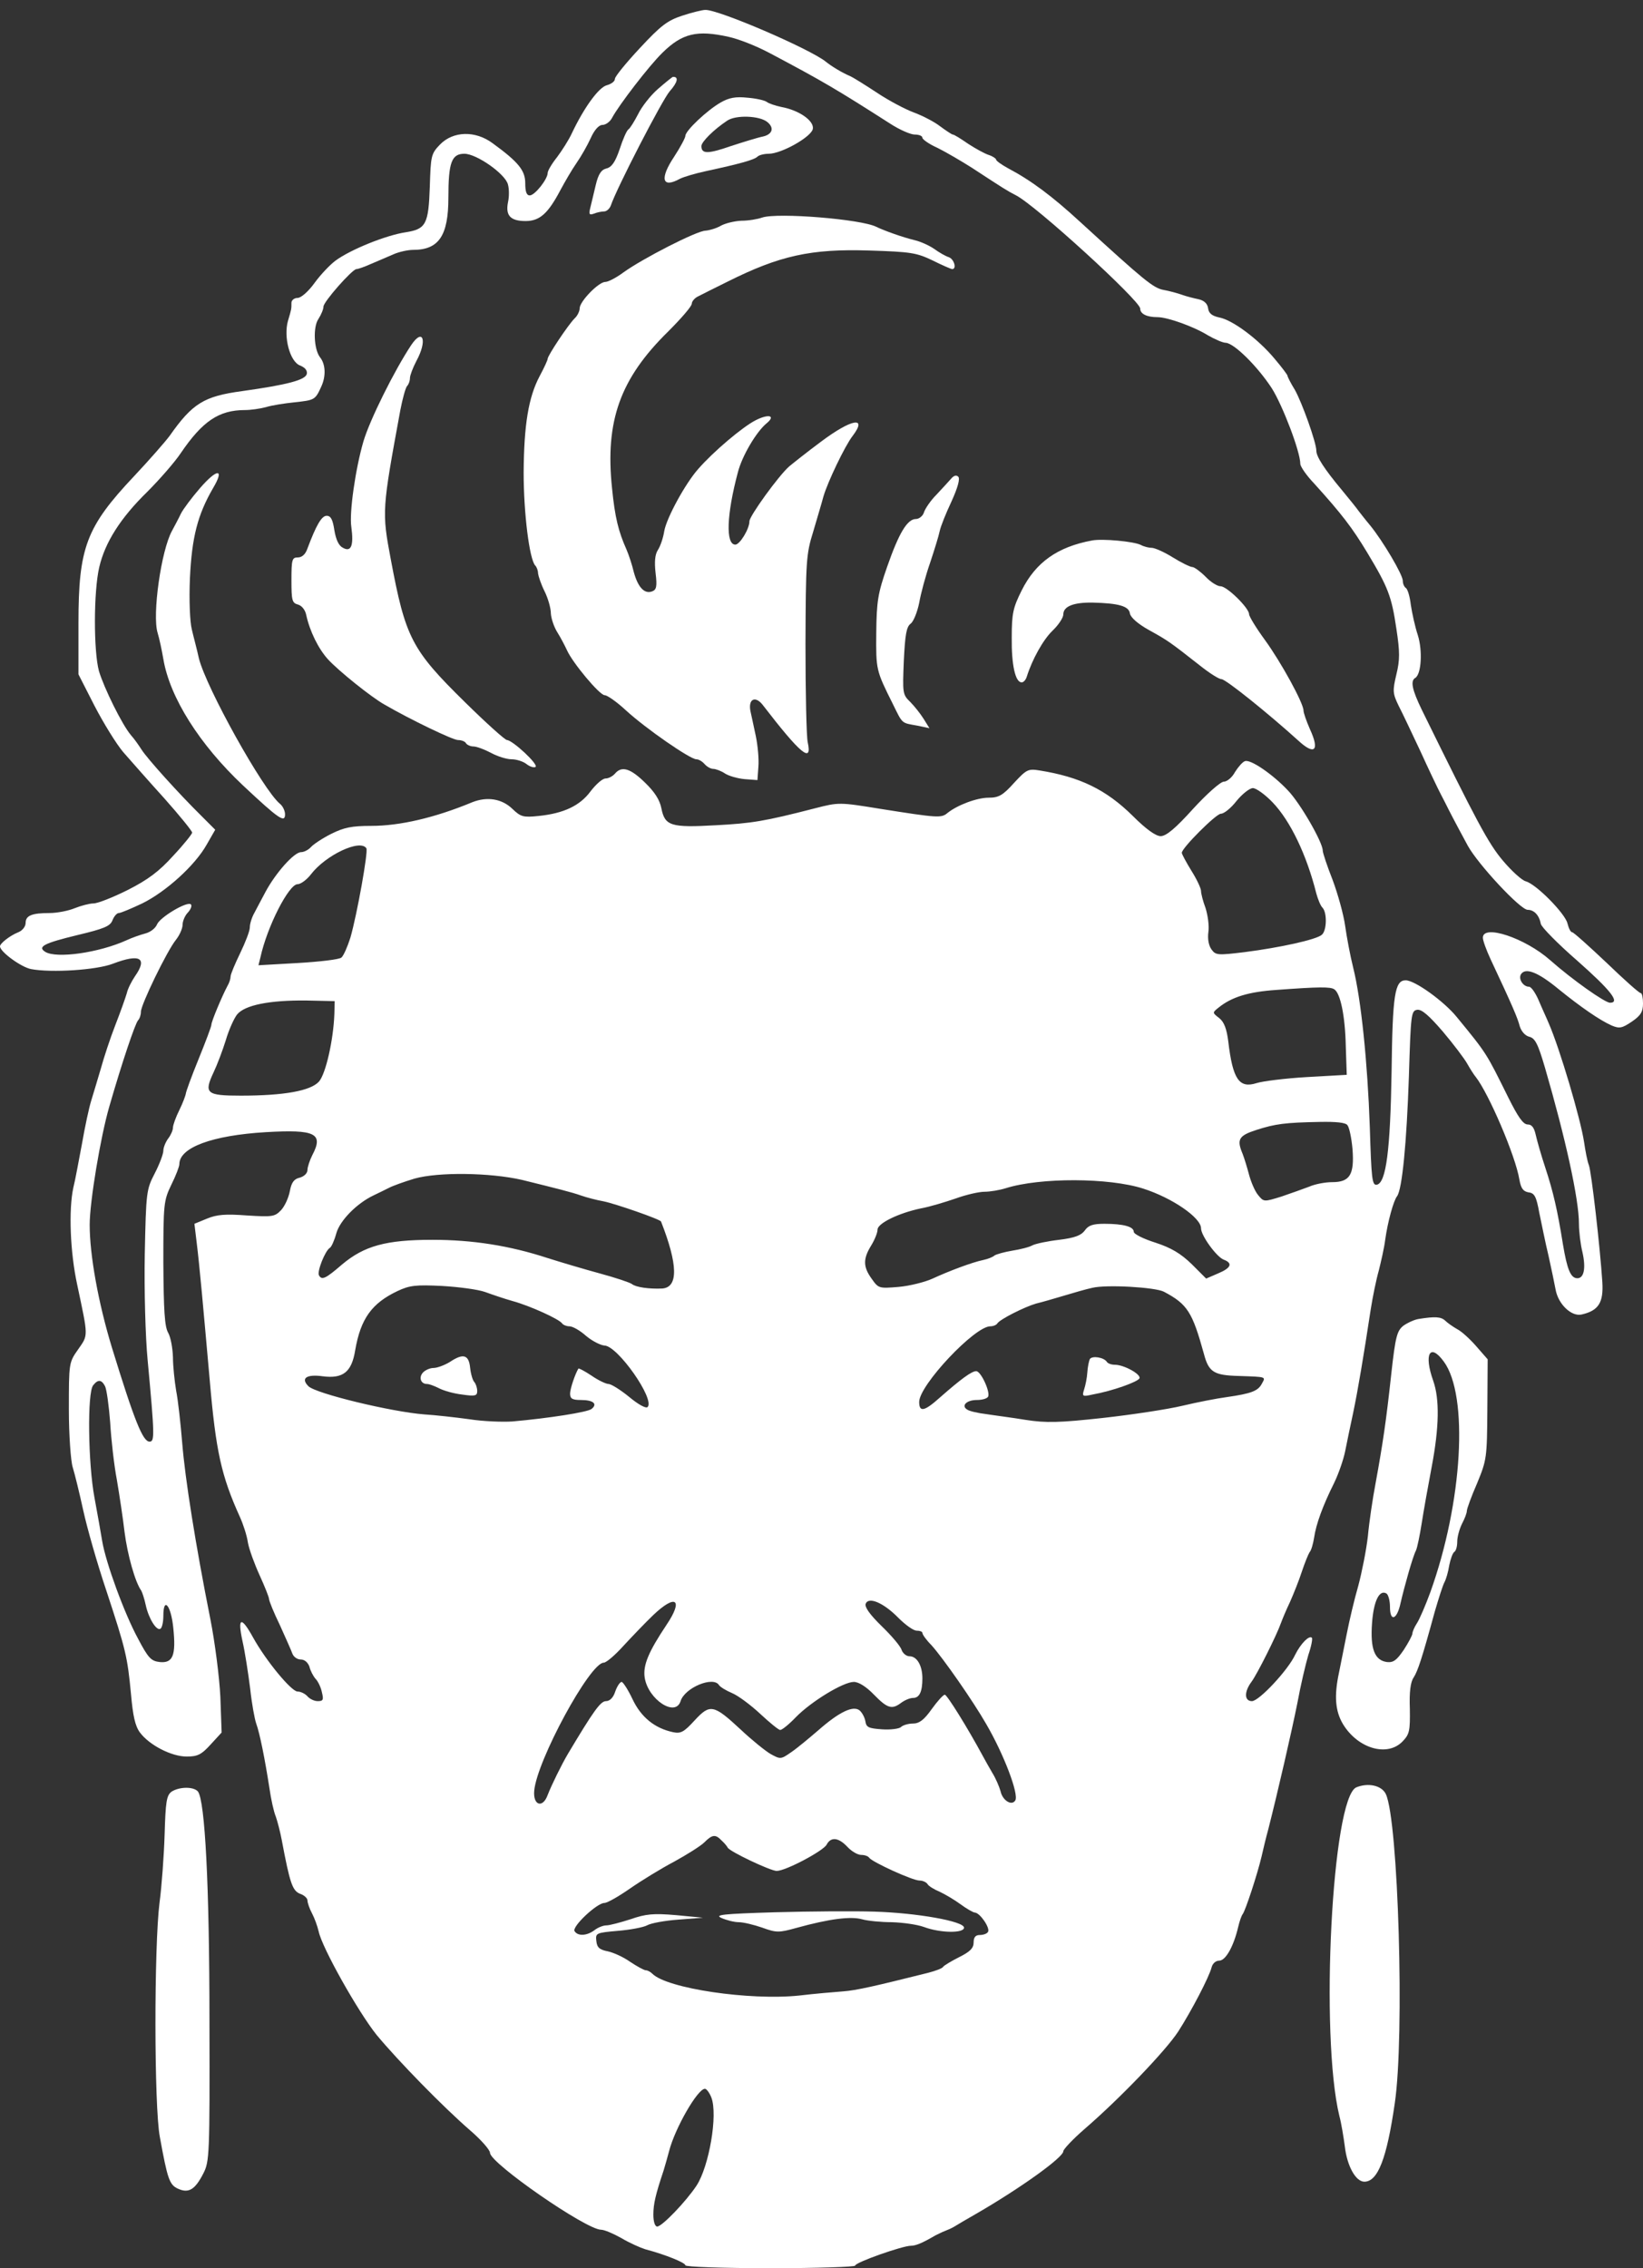 <?xml version="1.0" standalone="no"?>
<!DOCTYPE svg PUBLIC "-//W3C//DTD SVG 20010904//EN"
 "http://www.w3.org/TR/2001/REC-SVG-20010904/DTD/svg10.dtd">
<svg version="1.0" xmlns="http://www.w3.org/2000/svg"
 width="513pt" height="708pt" viewBox="0 0 513 708"
 preserveAspectRatio="xMidYMid meet">

<rect x="0" y="0" width="513" height="708" fill="#333333" stroke="none"/>

<g transform="translate(0,708) scale(0.1,-0.1)"
fill="#ffffff" stroke="none">
<path d="M2130 7031 c-46 -15 -67 -31 -132 -101 -43 -46 -78 -89 -78 -96 0 -8
-11 -16 -25 -20 -25 -6 -71 -69 -109 -149 -10 -22 -32 -56 -47 -76 -16 -20
-29 -42 -29 -49 0 -19 -40 -70 -56 -70 -10 0 -14 12 -14 38 0 40 -21 66 -102
125 -54 40 -123 38 -164 -4 -28 -29 -29 -35 -32 -132 -4 -117 -12 -132 -75
-142 -61 -9 -173 -54 -220 -89 -16 -12 -45 -42 -64 -68 -20 -28 -43 -48 -54
-48 -10 0 -19 -7 -19 -15 0 -20 0 -20 -11 -57 -14 -50 6 -127 38 -139 15 -6
23 -15 21 -26 -4 -19 -60 -34 -203 -54 -118 -16 -154 -38 -225 -139 -14 -19
-64 -76 -111 -126 -150 -159 -174 -223 -174 -459 l0 -160 50 -98 c28 -54 68
-119 90 -145 22 -25 79 -90 128 -144 48 -54 87 -102 87 -107 0 -4 -26 -37 -59
-72 -44 -49 -79 -75 -142 -107 -46 -23 -94 -42 -107 -42 -12 0 -39 -7 -59 -15
-19 -8 -55 -15 -78 -15 -56 0 -75 -8 -75 -31 0 -11 -10 -24 -23 -29 -27 -11
-57 -35 -57 -44 0 -17 66 -65 97 -71 64 -12 205 -3 256 17 84 32 109 18 68
-40 -10 -15 -22 -38 -25 -52 -4 -14 -20 -59 -36 -100 -16 -41 -36 -102 -45
-135 -10 -33 -23 -78 -30 -100 -7 -22 -20 -83 -29 -135 -10 -52 -21 -114 -27
-137 -15 -69 -10 -202 12 -303 35 -165 35 -156 3 -202 -29 -41 -29 -43 -29
-187 0 -80 6 -162 12 -181 6 -19 21 -80 33 -135 12 -55 44 -167 72 -250 61
-185 66 -207 77 -323 6 -68 13 -100 28 -120 29 -39 98 -75 146 -75 34 0 46 6
75 38 l34 37 -4 112 c-3 61 -17 170 -31 241 -47 236 -79 439 -88 550 -5 61
-13 134 -19 164 -5 30 -10 77 -10 105 -1 28 -7 62 -15 76 -11 19 -14 69 -15
218 0 185 1 194 25 244 14 28 25 57 25 64 0 52 102 90 270 100 155 9 181 -4
145 -72 -8 -16 -15 -37 -15 -46 0 -10 -10 -20 -24 -24 -18 -4 -26 -15 -31 -42
-4 -21 -16 -47 -27 -59 -20 -21 -27 -22 -107 -17 -67 5 -94 3 -125 -10 l-39
-16 7 -58 c9 -72 20 -196 41 -432 19 -220 36 -297 94 -425 10 -22 22 -58 25
-80 4 -22 21 -68 37 -103 16 -35 29 -68 29 -73 0 -6 15 -43 34 -82 18 -40 36
-80 39 -89 4 -10 15 -18 26 -18 12 0 22 -9 27 -22 3 -13 12 -30 19 -38 8 -8
17 -27 20 -42 6 -24 4 -28 -13 -28 -11 0 -25 7 -32 15 -7 8 -21 15 -31 15 -19
0 -98 95 -139 169 -37 67 -49 63 -33 -11 8 -35 18 -101 24 -148 5 -47 14 -96
19 -110 11 -30 27 -110 41 -200 5 -36 14 -76 20 -90 5 -14 14 -48 19 -75 25
-133 33 -156 56 -166 13 -4 24 -14 24 -21 0 -7 6 -25 14 -40 8 -15 17 -40 21
-57 11 -52 124 -252 181 -323 69 -83 208 -225 291 -297 35 -30 63 -62 63 -71
0 -32 300 -240 347 -240 10 0 38 -12 63 -26 25 -15 59 -30 75 -35 64 -17 125
-42 125 -50 0 -5 119 -9 265 -9 146 0 265 4 265 8 0 10 148 62 174 62 15 0 35
8 76 32 8 4 22 11 30 14 8 3 22 9 30 14 8 5 40 24 70 41 138 80 270 175 270
194 0 6 30 38 67 70 109 94 253 244 292 304 41 64 96 169 104 200 3 12 13 21
24 21 20 0 45 45 59 105 4 17 10 35 14 40 9 12 46 125 59 180 5 22 14 60 21
85 30 118 73 305 91 395 10 55 26 122 34 149 9 26 14 51 11 54 -9 8 -35 -19
-52 -53 -22 -48 -113 -145 -135 -145 -24 0 -25 29 -1 61 17 23 78 144 92 184
4 11 16 40 28 65 11 25 28 67 37 95 9 27 20 54 24 60 5 5 11 26 14 45 6 42 27
100 63 172 14 29 29 73 34 98 5 25 16 79 25 120 15 72 32 173 55 324 6 38 17
92 25 120 7 28 17 71 20 96 8 57 26 122 37 136 16 21 30 167 37 374 6 195 7
205 26 208 14 2 37 -18 80 -68 33 -39 67 -84 76 -100 9 -16 21 -35 27 -42 40
-51 124 -246 136 -320 5 -28 12 -37 29 -40 18 -2 24 -13 33 -63 7 -33 19 -94
29 -135 9 -41 19 -88 22 -105 8 -46 50 -86 82 -78 52 12 68 37 64 101 -7 108
-34 344 -42 365 -5 12 -11 45 -15 72 -11 73 -76 292 -110 370 -7 17 -22 49
-32 73 -10 23 -23 42 -30 42 -18 0 -34 24 -25 39 14 22 54 6 118 -47 68 -55
127 -96 165 -113 24 -10 32 -9 63 12 28 19 35 31 35 57 0 17 -3 32 -7 32 -5 0
-53 43 -107 95 -55 52 -103 95 -107 95 -5 0 -11 12 -15 28 -7 30 -97 122 -130
131 -12 3 -44 32 -71 64 -46 54 -82 122 -254 472 -30 62 -36 90 -20 99 19 12
23 85 8 133 -9 27 -18 69 -22 95 -3 26 -10 50 -16 53 -5 4 -9 13 -9 22 0 19
-62 124 -102 173 -16 19 -32 40 -36 45 -4 6 -27 35 -52 65 -56 67 -80 105 -80
123 0 26 -45 151 -67 190 -13 21 -23 41 -23 44 0 3 -18 27 -41 54 -50 60 -130
120 -172 128 -23 5 -33 13 -35 29 -2 14 -12 24 -30 28 -15 3 -38 9 -52 14 -14
5 -40 12 -57 15 -32 6 -59 28 -259 211 -89 82 -155 131 -227 169 -20 11 -37
23 -37 27 0 3 -10 10 -22 14 -13 4 -42 20 -65 35 -23 16 -44 29 -48 29 -3 0
-21 12 -40 26 -18 14 -55 33 -82 43 -27 10 -78 37 -114 61 -35 23 -73 47 -84
52 -28 12 -60 32 -76 45 -49 40 -337 164 -377 162 -9 0 -42 -8 -72 -18z m145
-66 c32 -7 85 -28 125 -49 172 -91 212 -115 381 -223 28 -18 62 -33 75 -33 13
0 24 -4 24 -10 0 -5 21 -20 48 -32 26 -13 74 -41 107 -62 104 -68 109 -71 136
-85 61 -30 389 -330 389 -354 0 -17 21 -27 54 -27 32 0 115 -30 158 -57 21
-12 46 -23 55 -23 26 -1 99 -73 144 -142 34 -54 89 -198 89 -236 0 -8 19 -36
43 -61 86 -95 119 -138 166 -216 65 -108 76 -136 91 -238 11 -72 11 -97 0
-142 -12 -51 -12 -59 7 -98 12 -23 42 -87 68 -142 25 -55 50 -107 54 -115 4
-8 14 -28 23 -45 15 -30 24 -48 71 -135 32 -58 164 -200 187 -200 20 0 36 -17
41 -44 2 -10 53 -62 114 -115 104 -92 135 -131 102 -131 -16 0 -118 72 -187
133 -78 69 -210 113 -210 70 0 -9 11 -39 24 -67 70 -149 85 -185 91 -209 5
-16 16 -29 29 -33 19 -4 28 -22 50 -97 64 -220 106 -410 106 -487 0 -25 5 -65
11 -89 11 -49 5 -81 -16 -81 -21 0 -32 28 -45 106 -17 106 -30 163 -55 239
-13 39 -26 85 -30 103 -5 22 -12 32 -25 32 -14 0 -30 23 -60 83 -70 141 -66
136 -162 253 -39 48 -130 114 -159 114 -34 0 -41 -44 -44 -285 -4 -245 -17
-347 -46 -353 -15 -3 -17 18 -22 180 -7 201 -27 398 -52 498 -9 36 -20 94 -25
130 -5 36 -23 100 -39 143 -17 43 -31 85 -31 92 0 26 -71 149 -109 188 -47 50
-117 98 -134 91 -7 -2 -21 -18 -31 -34 -9 -17 -25 -30 -35 -30 -10 0 -53 -38
-96 -85 -55 -61 -84 -85 -101 -85 -15 0 -45 21 -87 63 -84 83 -166 122 -291
142 -36 6 -41 3 -80 -39 -35 -39 -48 -46 -79 -46 -37 0 -98 -23 -129 -48 -19
-16 -31 -15 -208 13 -129 21 -131 21 -205 2 -159 -41 -198 -47 -310 -53 -141
-8 -159 -2 -170 53 -5 26 -21 51 -51 80 -46 45 -73 53 -94 28 -7 -8 -20 -15
-29 -15 -10 0 -30 -18 -47 -40 -33 -45 -84 -69 -162 -77 -48 -5 -56 -3 -82 22
-33 32 -79 39 -125 21 -118 -49 -227 -74 -316 -74 -61 0 -85 -5 -125 -25 -28
-14 -56 -33 -63 -41 -8 -9 -22 -16 -31 -16 -22 0 -80 -66 -111 -124 -12 -23
-28 -52 -35 -66 -8 -14 -14 -34 -14 -45 0 -11 -14 -47 -30 -80 -16 -33 -30
-66 -30 -73 0 -7 -4 -20 -10 -30 -16 -30 -50 -110 -50 -121 0 -5 -18 -53 -40
-107 -22 -54 -40 -103 -40 -109 -1 -5 -9 -28 -20 -50 -11 -22 -20 -47 -20 -55
0 -8 -7 -24 -15 -34 -8 -11 -15 -28 -15 -38 0 -10 -12 -42 -27 -71 -26 -50
-27 -58 -31 -253 -2 -111 2 -258 9 -330 22 -236 22 -254 6 -254 -21 0 -47 64
-118 295 -42 138 -69 287 -69 382 0 72 34 275 61 368 40 139 81 260 90 270 5
5 9 17 9 27 0 22 81 189 109 224 12 15 21 36 21 47 0 11 7 29 17 39 9 10 13
21 9 25 -11 11 -97 -40 -106 -63 -5 -12 -21 -24 -37 -28 -15 -4 -41 -13 -58
-21 -86 -39 -219 -58 -254 -36 -25 16 -3 27 100 52 84 20 103 28 110 46 5 13
14 23 20 23 6 0 39 14 73 30 75 37 165 119 201 183 l27 47 -43 43 c-72 71
-170 180 -187 207 -9 14 -23 34 -33 45 -28 33 -84 147 -100 200 -17 62 -17
249 1 325 18 77 66 153 150 235 39 39 86 93 104 120 68 100 119 135 201 135
17 0 46 4 65 9 19 6 59 12 88 15 64 7 66 7 85 49 15 32 14 70 -4 92 -19 25
-22 94 -5 119 9 14 16 31 16 39 0 15 90 117 103 117 5 0 25 7 45 16 21 9 52
22 70 30 18 8 46 14 62 14 80 0 110 44 110 163 0 110 10 137 50 137 38 0 128
-63 136 -96 4 -14 4 -39 0 -56 -8 -41 8 -58 55 -58 44 0 70 23 109 97 14 26
36 64 50 84 14 20 34 55 44 77 12 27 26 42 37 42 10 0 24 10 30 22 22 41 116
163 157 203 62 61 108 72 207 50z m1698 -2389 c56 -58 107 -165 137 -285 5
-18 13 -38 19 -44 15 -15 14 -72 -2 -85 -17 -15 -131 -40 -241 -54 -83 -10
-90 -10 -103 8 -9 12 -13 33 -10 55 3 19 -2 53 -9 75 -8 21 -14 45 -14 53 0 8
-13 36 -30 63 -16 26 -30 52 -30 56 0 15 107 122 122 122 10 0 32 18 49 40 18
22 41 40 51 40 10 0 38 -20 61 -44z m-2829 -144 c6 -10 -29 -206 -50 -279 -9
-28 -21 -56 -28 -62 -7 -6 -68 -13 -136 -17 l-123 -7 6 24 c21 97 89 229 116
229 10 0 29 14 42 31 46 60 154 111 173 81z m3022 -440 c19 -12 34 -82 36
-178 l3 -89 -124 -7 c-69 -4 -140 -13 -158 -19 -54 -17 -74 12 -88 131 -5 39
-13 60 -28 72 -22 17 -22 17 -2 33 41 33 93 49 180 55 135 10 169 10 181 2z
m-3122 -77 c-3 -82 -27 -187 -48 -211 -26 -29 -109 -44 -244 -44 -108 0 -116
7 -85 73 11 23 28 68 38 100 9 31 25 67 35 80 24 30 102 45 215 44 l90 -2 -1
-40z m3163 -347 c6 -7 13 -41 16 -75 6 -79 -8 -103 -63 -103 -22 0 -54 -6 -72
-14 -18 -7 -58 -21 -87 -31 -55 -17 -55 -17 -73 5 -10 12 -22 41 -28 63 -6 23
-15 52 -20 65 -19 45 -13 57 43 75 59 19 90 23 198 25 51 1 80 -2 86 -10z
m-2577 -171 c109 -27 154 -38 185 -49 17 -6 48 -14 70 -18 35 -7 177 -56 179
-63 53 -135 54 -205 4 -209 -41 -2 -83 4 -95 14 -7 5 -52 20 -100 33 -48 13
-122 35 -163 48 -119 39 -235 57 -360 57 -145 0 -213 -19 -282 -77 -51 -44
-63 -50 -72 -34 -7 11 19 77 34 86 5 3 14 23 20 45 11 40 64 94 117 119 15 7
37 18 47 23 11 6 47 19 80 29 74 21 236 19 336 -4z m1939 -27 c91 -29 181 -91
181 -124 0 -23 49 -90 71 -98 29 -11 23 -26 -18 -43 l-37 -16 -45 45 c-34 33
-64 51 -113 67 -38 12 -68 27 -68 34 0 16 -32 25 -92 25 -36 0 -50 -5 -61 -21
-11 -15 -31 -23 -80 -29 -35 -4 -73 -12 -83 -17 -10 -6 -39 -13 -64 -17 -24
-4 -49 -11 -55 -15 -5 -5 -21 -11 -35 -14 -34 -7 -106 -34 -158 -58 -24 -11
-72 -23 -106 -26 -61 -5 -63 -5 -84 25 -27 37 -28 62 -2 104 11 18 20 40 20
50 0 19 64 51 135 66 28 5 77 20 109 31 33 12 73 21 90 21 17 0 47 5 66 11
108 34 323 33 429 -1z m-2054 -323 c22 -8 60 -21 85 -28 55 -15 147 -57 155
-70 4 -5 14 -9 23 -9 10 0 33 -13 52 -30 19 -16 45 -29 57 -30 41 0 159 -168
135 -192 -5 -5 -28 7 -58 32 -27 22 -56 40 -64 40 -8 0 -33 12 -53 26 -21 14
-40 24 -41 22 -10 -16 -26 -63 -26 -78 0 -16 7 -20 34 -20 38 0 53 -12 33 -28
-12 -10 -134 -29 -247 -39 -30 -2 -91 0 -135 7 -44 6 -107 13 -140 15 -103 8
-339 65 -362 88 -25 25 -6 38 45 31 63 -8 90 13 101 81 17 99 52 147 132 185
38 18 58 20 139 16 52 -3 113 -11 135 -19z m2119 1 c74 -39 89 -64 125 -194
15 -57 31 -67 109 -69 88 -3 84 -2 72 -24 -12 -23 -33 -31 -110 -42 -30 -4
-92 -16 -138 -27 -46 -11 -158 -28 -248 -38 -137 -15 -178 -16 -242 -6 -42 7
-98 14 -123 18 -25 3 -52 9 -59 14 -20 12 -2 30 30 30 16 0 31 4 35 10 8 14
-22 80 -37 80 -14 0 -47 -24 -113 -82 -49 -44 -65 -47 -65 -14 0 52 173 236
222 236 9 0 19 4 22 9 8 13 86 52 121 62 17 4 55 15 85 24 30 9 71 21 90 25
44 11 197 2 224 -12z m-3306 -295 c5 -10 12 -61 16 -113 3 -52 12 -133 21
-180 8 -47 19 -120 24 -163 9 -70 33 -156 52 -182 3 -5 10 -26 14 -45 9 -42
34 -82 46 -74 5 3 9 21 9 40 0 62 24 33 31 -37 9 -86 -1 -111 -42 -107 -27 3
-36 12 -68 73 -43 79 -101 238 -112 305 -4 25 -15 86 -24 135 -20 106 -23 329
-4 351 15 19 26 18 37 -3z m2477 -723 c22 -22 47 -40 57 -40 10 0 18 -3 18 -7
0 -5 12 -22 28 -38 37 -41 131 -176 171 -246 55 -94 103 -220 91 -239 -11 -18
-40 0 -46 29 -4 14 -15 40 -25 56 -10 17 -24 42 -31 55 -47 87 -111 190 -118
190 -5 0 -23 -20 -41 -45 -24 -34 -39 -45 -59 -45 -14 0 -31 -5 -37 -11 -5 -5
-32 -9 -59 -7 -42 3 -49 6 -52 25 -2 12 -10 27 -18 34 -20 16 -63 -4 -129 -62
-28 -24 -65 -55 -84 -68 -33 -23 -34 -23 -65 -6 -17 10 -59 44 -93 76 -85 79
-96 81 -144 29 -33 -36 -43 -42 -67 -37 -57 12 -100 46 -127 103 -14 30 -30
54 -34 54 -5 0 -14 -13 -20 -30 -6 -19 -17 -30 -29 -30 -17 0 -39 -31 -119
-165 -19 -32 -51 -97 -63 -128 -15 -42 -46 -33 -42 13 8 94 174 400 217 400 8
0 36 24 62 53 26 28 67 71 92 95 71 68 96 50 42 -30 -56 -84 -74 -126 -68
-165 11 -68 96 -124 112 -73 13 42 102 79 120 50 4 -6 22 -17 41 -25 19 -8 58
-37 88 -65 29 -27 57 -50 62 -50 6 0 28 18 49 40 48 49 148 110 181 110 15 0
39 -15 63 -40 42 -43 56 -47 85 -25 11 8 27 15 37 15 20 0 29 20 29 61 0 40
-17 69 -40 69 -10 0 -21 9 -25 20 -3 11 -31 44 -62 74 -37 36 -54 60 -50 70 9
23 56 3 102 -44z m-552 -695 c9 -8 17 -18 19 -22 5 -12 134 -73 153 -73 28 0
145 62 156 82 13 25 37 23 65 -7 13 -14 32 -25 43 -25 11 0 22 -4 25 -9 9 -13
135 -71 157 -71 10 0 21 -5 25 -11 3 -6 21 -17 38 -24 17 -8 46 -25 65 -39 19
-14 40 -26 45 -26 16 -1 48 -48 41 -60 -3 -6 -15 -10 -26 -10 -13 0 -19 -7
-19 -23 0 -18 -11 -29 -45 -46 -24 -12 -47 -26 -50 -30 -2 -5 -24 -13 -47 -19
-164 -41 -224 -55 -266 -58 -26 -2 -87 -7 -137 -13 -155 -16 -412 22 -458 68
-6 6 -15 11 -21 11 -5 0 -27 12 -48 26 -21 15 -52 29 -70 33 -26 5 -34 12 -36
32 -3 25 -1 26 67 32 38 3 80 11 91 17 12 7 56 15 98 18 l77 6 -84 8 c-71 6
-94 4 -143 -13 -31 -10 -65 -19 -75 -19 -10 0 -27 -7 -37 -15 -24 -18 -52 -19
-62 -3 -9 14 70 88 93 88 9 0 44 20 80 45 36 25 98 63 138 84 40 22 83 49 94
60 25 25 35 26 54 6z m-32 -802 c21 -54 -7 -215 -46 -275 -33 -50 -108 -128
-123 -128 -7 0 -12 15 -12 37 0 34 7 63 32 138 5 17 13 44 17 60 18 71 89 195
112 195 5 0 14 -12 20 -27z"/>
<path d="M2054 6802 c-23 -20 -51 -56 -62 -79 -12 -23 -25 -44 -30 -47 -5 -3
-17 -30 -27 -61 -14 -41 -25 -57 -42 -61 -16 -4 -25 -18 -33 -52 -6 -26 -14
-58 -17 -71 -5 -20 -3 -23 11 -18 10 4 24 7 32 7 8 0 17 8 21 18 18 54 160
329 184 357 25 28 29 46 10 45 -3 -1 -24 -18 -47 -38z"/>
<path d="M2250 6760 c-42 -24 -110 -88 -110 -104 0 -6 -16 -36 -35 -65 -46
-69 -38 -100 18 -69 12 6 49 17 82 24 102 22 150 35 160 45 5 5 21 9 35 9 40
0 134 53 138 78 4 25 -43 58 -98 68 -19 4 -40 11 -46 16 -7 5 -34 11 -60 13
-37 4 -58 0 -84 -15z m146 -61 c22 -18 16 -38 -13 -45 -16 -3 -61 -17 -101
-30 -72 -25 -92 -25 -92 0 0 13 38 51 80 79 27 19 102 16 126 -4z"/>
<path d="M2380 6401 c-14 -5 -43 -10 -65 -10 -22 -1 -51 -8 -65 -16 -14 -8
-35 -14 -47 -15 -27 0 -198 -88 -256 -130 -23 -17 -48 -30 -57 -30 -21 0 -80
-61 -80 -82 0 -9 -7 -24 -16 -32 -20 -20 -84 -116 -84 -126 0 -4 -11 -28 -25
-54 -35 -66 -49 -152 -50 -301 0 -127 18 -270 36 -290 5 -5 9 -16 9 -25 1 -8
9 -33 20 -55 11 -22 20 -53 20 -70 1 -16 10 -43 21 -60 10 -16 23 -41 29 -54
17 -39 102 -141 118 -141 8 0 38 -21 66 -47 62 -57 201 -153 220 -153 8 0 19
-7 26 -15 7 -8 19 -15 27 -15 7 0 24 -6 36 -14 12 -8 40 -16 62 -18 l40 -3 3
42 c2 23 -2 66 -8 95 -6 29 -14 65 -17 79 -7 38 16 48 39 18 117 -152 155
-184 140 -116 -4 17 -7 156 -7 307 1 258 2 280 24 350 12 41 27 91 32 110 13
45 67 158 91 189 48 63 -3 54 -99 -18 -43 -32 -87 -67 -99 -77 -33 -29 -124
-155 -124 -171 0 -24 -30 -73 -44 -73 -31 0 -27 95 8 226 13 51 58 127 90 153
29 24 6 30 -35 9 -41 -21 -132 -98 -179 -152 -40 -45 -99 -153 -106 -194 -3
-20 -12 -47 -20 -59 -9 -14 -11 -37 -7 -72 5 -41 3 -52 -11 -57 -24 -9 -44 13
-57 60 -5 22 -16 55 -23 71 -25 56 -36 100 -45 191 -22 210 25 342 176 490 40
40 73 78 73 86 0 7 9 18 20 23 11 6 52 26 92 46 162 81 260 103 443 97 129 -4
147 -7 197 -31 30 -15 58 -27 61 -27 15 0 6 31 -10 37 -10 3 -31 15 -46 26
-16 11 -43 23 -60 27 -41 10 -96 30 -121 42 -47 24 -308 45 -356 29z"/>
<path d="M1284 6003 c-53 -80 -129 -233 -149 -300 -25 -85 -45 -224 -38 -268
8 -59 -1 -79 -26 -65 -13 6 -22 25 -27 55 -5 33 -11 45 -24 45 -16 0 -33 -30
-60 -102 -6 -18 -17 -28 -30 -28 -18 0 -20 -6 -20 -71 0 -63 2 -71 20 -76 12
-3 23 -17 26 -32 11 -51 38 -106 68 -139 33 -36 135 -118 176 -141 81 -47 214
-111 230 -111 10 0 22 -4 25 -10 3 -5 14 -10 23 -10 10 0 34 -9 55 -20 20 -11
49 -20 64 -20 16 0 37 -7 47 -15 10 -8 23 -12 28 -9 11 7 -71 83 -89 84 -6 0
-65 53 -131 118 -167 164 -186 201 -232 447 -28 148 -27 155 30 465 7 36 16
69 21 75 5 5 9 16 9 25 0 8 9 32 20 53 35 64 21 105 -16 50z"/>
<path d="M625 5557 c-26 -30 -53 -66 -60 -80 -7 -15 -20 -39 -28 -54 -34 -62
-62 -262 -45 -318 5 -16 13 -53 18 -82 20 -120 113 -267 249 -395 111 -104
131 -118 131 -90 0 11 -7 26 -16 33 -53 44 -230 362 -253 454 -6 28 -17 68
-22 90 -6 23 -9 91 -6 160 6 128 24 198 72 281 37 62 14 63 -40 1z"/>
<path d="M2969 5585 c-8 -9 -28 -31 -45 -49 -18 -18 -35 -43 -39 -55 -3 -11
-15 -21 -25 -21 -27 0 -53 -43 -90 -149 -29 -83 -33 -108 -34 -206 -1 -116 -1
-117 52 -223 31 -63 26 -58 76 -67 l38 -8 -18 29 c-10 16 -29 40 -42 53 -24
23 -24 28 -20 128 4 81 8 106 21 116 9 6 21 36 27 65 5 29 20 85 34 125 13 39
27 84 30 99 3 15 20 57 37 93 20 44 27 71 21 77 -6 6 -14 4 -23 -7z"/>
<path d="M3410 5393 c-108 -20 -176 -68 -220 -156 -27 -54 -31 -72 -31 -147
-1 -85 11 -140 31 -140 6 0 13 8 16 18 17 54 51 115 80 143 19 18 34 41 34 51
0 25 31 38 92 37 81 -2 113 -11 116 -34 2 -12 24 -32 60 -52 58 -32 65 -37
158 -110 30 -24 60 -43 68 -43 13 0 145 -106 240 -192 51 -47 67 -31 36 36
-11 25 -20 51 -20 58 0 23 -70 151 -121 221 -27 37 -49 73 -49 80 0 19 -69 87
-89 87 -10 0 -31 13 -47 30 -16 16 -35 30 -41 30 -7 0 -35 14 -61 30 -27 17
-57 30 -66 30 -10 0 -25 4 -34 9 -22 11 -119 20 -152 14z"/>
<path d="M1405 2829 c-16 -10 -40 -19 -51 -19 -12 0 -27 -7 -34 -15 -13 -15
-6 -35 13 -35 7 0 23 -6 37 -13 15 -8 47 -17 73 -20 41 -6 47 -4 47 11 0 10
-4 22 -9 28 -5 5 -11 25 -13 44 -4 41 -21 47 -63 19z"/>
<path d="M3403 2838 c-3 -6 -7 -25 -8 -42 -1 -17 -6 -41 -10 -53 -7 -22 -5
-23 26 -16 62 11 143 40 147 51 4 13 -49 42 -77 42 -11 0 -22 4 -25 9 -9 14
-45 20 -53 9z"/>
<path d="M2420 1111 c-166 -5 -190 -8 -167 -18 16 -7 40 -13 54 -13 14 0 47
-8 73 -17 44 -16 52 -16 106 -1 105 29 171 37 206 27 18 -5 60 -9 93 -9 33 -1
78 -7 100 -15 51 -19 125 -20 125 -2 0 20 -147 46 -280 50 -63 2 -203 1 -310
-2z"/>
<path d="M4430 2963 c-14 -2 -35 -12 -48 -21 -20 -16 -25 -33 -38 -151 -16
-147 -26 -215 -49 -341 -9 -47 -20 -121 -24 -165 -5 -44 -19 -114 -30 -155
-12 -41 -28 -109 -36 -150 -8 -41 -19 -95 -24 -120 -16 -74 -12 -122 13 -163
47 -76 139 -102 186 -52 21 22 23 33 22 101 -2 52 2 84 12 98 13 21 25 56 66
206 12 41 25 82 30 91 5 9 12 33 15 53 4 20 11 39 16 42 5 3 9 17 9 32 0 15 7
40 15 56 8 15 15 33 15 40 0 6 14 45 32 86 30 73 31 79 32 231 l1 156 -35 40
c-19 22 -46 47 -60 54 -14 8 -31 20 -38 27 -13 12 -32 13 -82 5z m78 -133 c78
-106 59 -439 -42 -720 -15 -41 -34 -85 -42 -97 -8 -12 -14 -27 -14 -32 0 -5
-12 -28 -27 -51 -22 -32 -32 -40 -52 -38 -39 5 -53 41 -47 122 5 69 23 105 45
92 6 -4 11 -23 11 -42 0 -48 22 -40 33 12 12 52 38 145 48 164 4 8 12 47 18
85 6 39 20 117 31 175 24 126 25 213 5 270 -30 84 -10 119 33 60z"/>
<path d="M4235 1501 c-76 -32 -114 -775 -53 -1026 6 -22 13 -65 17 -95 7 -61
34 -110 61 -110 42 0 70 72 95 245 31 209 11 883 -28 965 -13 27 -55 36 -92
21z"/>
<path d="M535 1487 c-15 -12 -18 -31 -21 -133 -2 -65 -9 -162 -16 -214 -17
-136 -17 -635 1 -730 24 -132 30 -150 57 -162 33 -15 53 -3 79 48 19 37 20 58
19 474 0 427 -14 689 -36 718 -14 16 -59 15 -83 -1z"/>
</g>
</svg>

